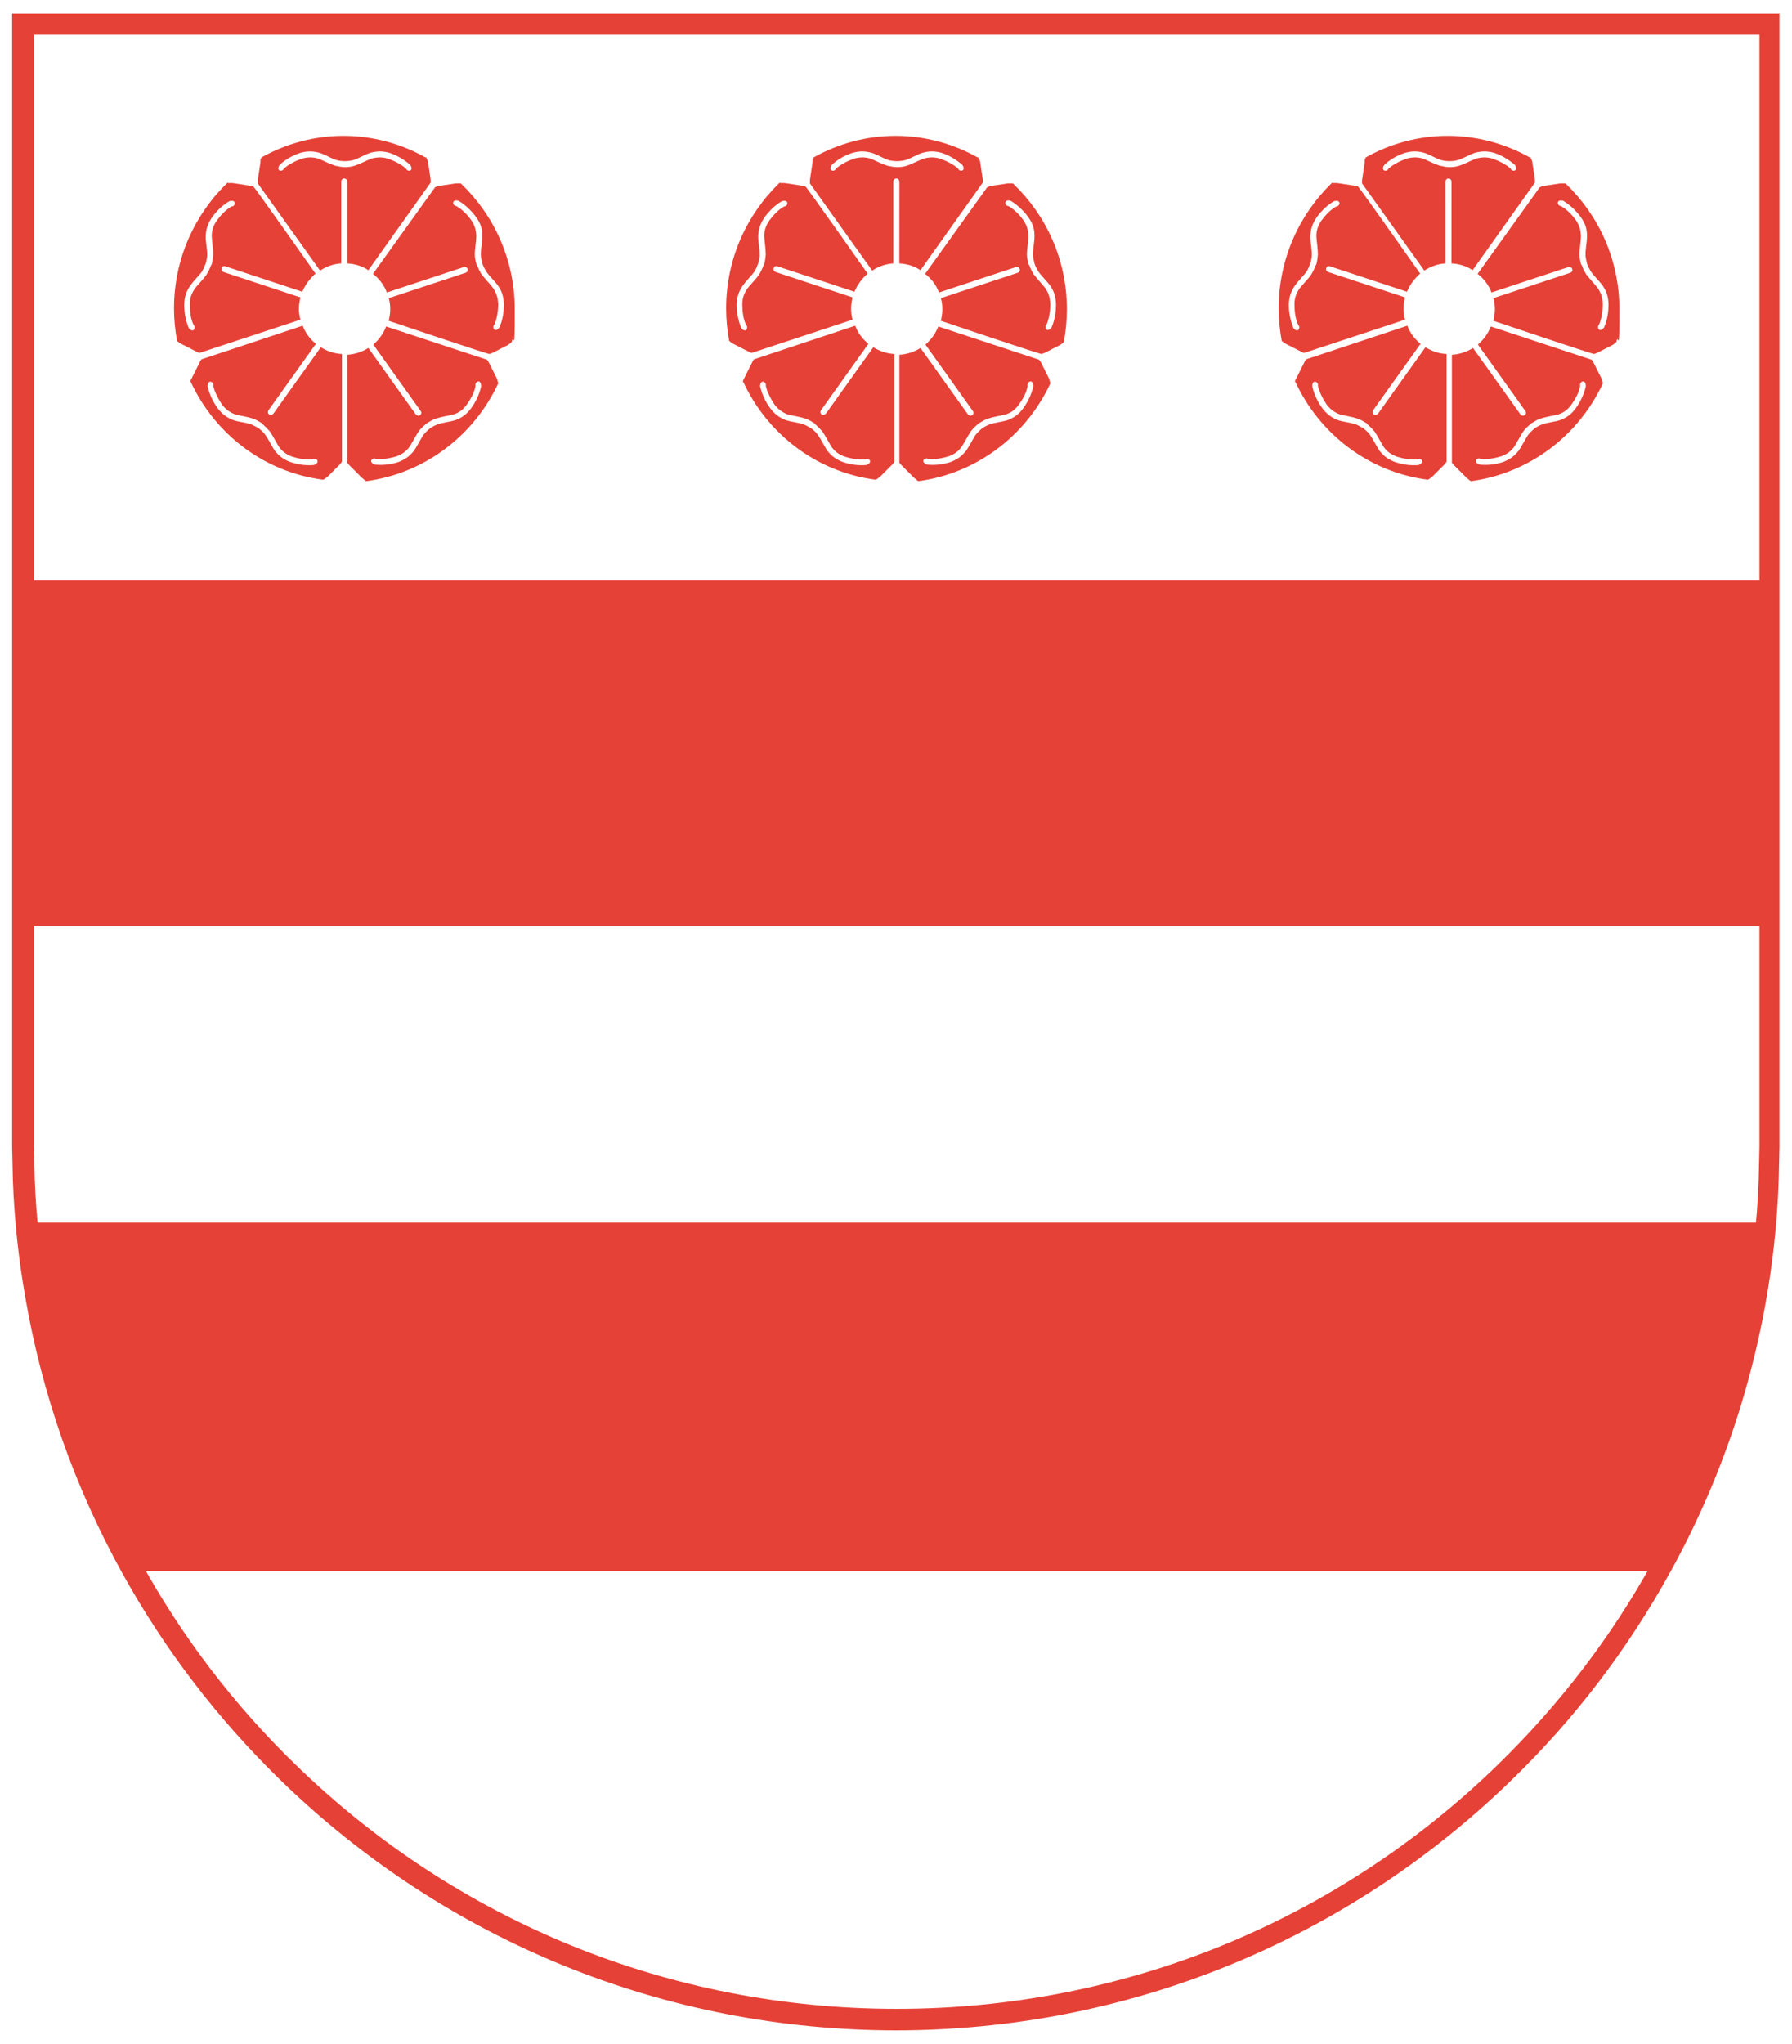 <svg viewBox="113.392 25.513 474.829 541.447" xmlns="http://www.w3.org/2000/svg" style="max-height: 500px" width="474.829" height="541.447"><path d="M350.9 563.4c-61.3 0-119.3-23.6-163.3-66.4-16.6-16.2-30.7-34.6-41.9-54.9-12.6-22.8-21.2-47.3-25.6-72.9-1.8-10.1-2.9-20.5-3.3-31l-.2-8.9V29.1h468.3v300.1l-.2 9q-.3 8.55-1.2 16.8c-3.4 30.7-12.6 60-27.6 87.1-11.2 20.3-25.3 38.8-41.9 54.9-44 42.8-102 66.4-163.3 66.4ZM122.4 34.7v294.5l.2 8.8c.4 10.2 1.5 20.3 3.2 30.2 4.3 24.9 12.7 48.9 24.9 71.1 10.9 19.8 24.7 37.9 40.9 53.6 42.9 41.8 99.5 64.8 159.4 64.8s116.5-23 159.4-64.8c16.2-15.8 30-33.8 40.9-53.6 14.6-26.4 23.6-55 26.9-85 .6-5.4 1-10.9 1.2-16.4l.2-8.8V34.7z" fill="#E64137"/><path d="M386.1 95.7c.3.9.7 1.7 1.2 2.5 1 1.3 2.1 2.4 3.1 3.7.9 1.4 1.2 2.5 1.3 4.1 0 1.8-.3 3.9-1 5.5-.7.6 0 2.4 1.3.8.9-2 1.2-4.1 1.2-6.3-.1-2-.5-3.3-1.6-4.9-1-1.3-2.2-2.4-3.1-3.7-.4-.7-.8-1.4-1-2.1-.2-.8-.4-1.6-.4-2.4 0-1.6.4-3.2.4-4.9 0-2-.5-3.3-1.6-4.9-1.3-1.8-2.8-3.2-4.7-4.4-2-.5-1.6 1.4-.6 1.4 1.6.9 3 2.4 4 3.8.9 1.4 1.2 2.4 1.3 4.1 0 1.6-.4 3.2-.4 4.9 0 .9.2 1.8.5 2.8m-13.3 42c-.7.6-1.4 1.2-2 2-.9 1.3-1.6 2.8-2.5 4.2-1 1.3-1.9 1.9-3.4 2.5-1.7.5-3.7.9-5.5.7-.8-.5-2.2.7-.3 1.5 2.2.2 4.2 0 6.3-.7 1.8-.7 2.9-1.5 4.1-3 .9-1.3 1.6-2.8 2.5-4.2.5-.6 1.1-1.2 1.7-1.7.6-.4 1.3-.8 2.1-1.1 1.5-.5 3.1-.6 4.7-1.1 1.8-.7 2.9-1.5 4.1-3.1 1.3-1.8 2.2-3.7 2.7-5.9-.1-2.1-1.8-1.1-1.5-.1-.3 1.8-1.3 3.6-2.4 5.1-1 1.3-1.9 2-3.4 2.5-1.6.4-3.2.6-4.7 1.1-.9.3-1.7.8-2.5 1.3m-43.4 0c-.8-.5-1.6-1-2.5-1.3-1.5-.5-3.1-.7-4.7-1.1-1.5-.6-2.4-1.3-3.4-2.5-1-1.5-2-3.3-2.4-5.1.3-.9-1.4-1.9-1.5.1.5 2.2 1.4 4.1 2.7 5.9 1.2 1.5 2.3 2.4 4.1 3.1 1.5.5 3.1.6 4.7 1.1.7.3 1.4.7 2.1 1.1.6.5 1.2 1 1.7 1.7.9 1.3 1.6 2.8 2.5 4.2 1.2 1.5 2.3 2.3 4.1 3 2.1.7 4.1 1 6.3.8 1.9-.8.5-2-.3-1.5-1.8.2-3.8-.2-5.5-.7-1.5-.6-2.4-1.2-3.4-2.5-.9-1.4-1.6-2.9-2.5-4.2-.6-.7-1.3-1.4-2-2m-13.5-42c.3-.9.4-1.8.5-2.8 0-1.6-.3-3.2-.4-4.9 0-1.6.4-2.7 1.3-4.1 1.1-1.5 2.5-3 4-3.8 1 0 1.4-1.9-.6-1.4-1.9 1.1-3.4 2.6-4.7 4.4-1.1 1.7-1.5 3-1.6 4.9 0 1.6.4 3.2.4 4.9 0 .8-.2 1.6-.4 2.3-.3.8-.6 1.5-1 2.2-1 1.3-2.2 2.4-3.1 3.7-1.1 1.6-1.5 3-1.6 4.9q0 3.3 1.2 6.3c1.3 1.6 2-.2 1.3-.8-.8-1.6-1-3.7-1-5.5 0-1.6.4-2.7 1.3-4.1 1-1.3 2.2-2.4 3.1-3.7.5-.8.9-1.6 1.2-2.5m35.2-26c1 0 1.9-.1 2.8-.4 1.5-.5 2.9-1.3 4.5-1.9 1.6-.4 2.7-.4 4.2 0 1.7.6 3.6 1.5 4.9 2.7.3.9 2.2.7 1.1-1-1.7-1.5-3.5-2.5-5.5-3.2-1.9-.5-3.2-.5-5.1 0-1.5.5-2.9 1.4-4.4 1.9-.8.2-1.5.3-2.3.3s-1.6-.1-2.3-.3c-1.5-.5-2.9-1.4-4.4-1.9-1.9-.5-3.2-.5-5.1 0-2.1.7-3.9 1.7-5.5 3.2-1.1 1.7.8 1.9 1.1 1 1.3-1.2 3.2-2.1 4.9-2.7 1.6-.4 2.7-.4 4.2 0 1.5.6 2.9 1.4 4.5 1.9.9.2 1.8.4 2.8.4m7.2 28.3 16.5-23c.3-.1.5-.2.8-.3l4.6-.7h1.4c8.8 8.4 14.3 20.2 14.3 33.4 0 2.9-.3 5.8-.8 8.6l-.2.2c-.2.2-.5.4-.8.6l-4.1 2.1c-.3.1-.5.2-.8.3s-26.7-8.8-26.7-8.8c.2-.9.4-1.9.4-3s-.1-2-.4-3l20.3-6.7c.6-.2.7-.6.6-1s-.5-.7-1.1-.5l-20.3 6.7c-.7-1.9-1.9-3.5-3.5-4.8m14-31v.2c.2.3.3.6.4.9l.7 4.7v.9l-16.5 23.2c-1.6-1.1-3.6-1.7-5.6-1.8V73.7c0-.6-.4-.9-.8-.9s-.8.3-.8.9v21.6c-2 .1-3.9.8-5.6 1.9L328 74.1v-.9l.7-4.7V68c0-.3.2-.6.3-.8 6.4-3.6 13.9-5.7 21.7-5.7s15.3 2.1 21.7 5.7M320.1 74h1.2l4.6.7c.3 0 .6.1.9.2S343.3 98 343.3 98c-1.5 1.3-2.7 2.9-3.5 4.8l-20.3-6.7c-.6-.2-1 0-1.1.5-.1.4 0 .8.6 1l20.3 6.7c-.2.9-.4 1.9-.4 2.9s.1 2 .4 3l-26.7 8.8c-.3 0-.6-.2-.8-.3l-4.1-2.1c-.1 0-.3-.2-.4-.2-.2-.2-.5-.4-.7-.6-.5-2.8-.8-5.6-.8-8.6 0-13.1 5.5-25 14.3-33.4m-9.9 53v-.2c.1-.3.2-.6.4-.9l2.1-4.2c.1-.3.3-.5.5-.8l26.8-8.9c.7 1.9 1.9 3.5 3.5 4.8L331 134.1c-.4.5-.2 1 .1 1.2s.8.2 1.2-.3l12.5-17.5c1.6 1 3.5 1.7 5.6 1.8v28.5c-.2.3-.3.5-.5.7l-3.3 3.3c-.1.1-.2.2-.4.3-.2.2-.5.4-.8.5-15.6-2-28.7-12.1-35.1-26m46.3 26.2h-.2c-.3-.3-.5-.5-.8-.7l-3.3-3.3c-.2-.2-.4-.4-.6-.7v-28.6c2-.1 4-.8 5.6-1.8l12.5 17.5c.4.5.8.5 1.2.3.3-.2.5-.7.1-1.2l-12.5-17.5c1.5-1.3 2.7-2.9 3.4-4.8l26.7 8.8c.2.2.4.5.5.7l2.1 4.2c0 .1.1.3.2.5 0 .3.2.6.2.9-6.5 13.9-19.6 23.9-35.1 25.9m175.9-57.3c.3.9.7 1.7 1.2 2.5 1 1.3 2.1 2.4 3.1 3.7.9 1.4 1.2 2.5 1.3 4.1 0 1.8-.3 3.9-1 5.5-.7.6 0 2.4 1.3.8.9-2 1.2-4.1 1.2-6.3-.1-2-.5-3.3-1.6-4.9-1-1.3-2.2-2.4-3.1-3.7-.4-.7-.8-1.4-1-2.1-.2-.8-.4-1.6-.4-2.4 0-1.6.4-3.2.4-4.9 0-2-.5-3.3-1.6-4.9-1.3-1.8-2.8-3.2-4.7-4.4-2-.5-1.6 1.4-.6 1.4 1.6.9 3 2.4 4 3.8.9 1.4 1.2 2.4 1.3 4.1 0 1.6-.4 3.2-.4 4.9 0 .9.2 1.8.5 2.8m-13.3 42c-.7.6-1.4 1.2-2 2-.9 1.3-1.6 2.8-2.5 4.2-1 1.3-1.9 1.9-3.4 2.5-1.7.5-3.7.9-5.5.7-.8-.5-2.2.7-.3 1.5 2.2.2 4.2 0 6.3-.7 1.8-.7 2.9-1.5 4.1-3 .9-1.3 1.6-2.8 2.5-4.2.5-.6 1.1-1.2 1.7-1.7.6-.4 1.3-.8 2.1-1.1 1.5-.5 3.1-.6 4.7-1.1 1.8-.7 2.9-1.5 4.1-3.1 1.3-1.8 2.2-3.7 2.7-5.9-.1-2.1-1.8-1.1-1.5-.1-.3 1.8-1.3 3.6-2.4 5.1-1 1.3-1.9 2-3.4 2.5-1.6.4-3.2.6-4.7 1.1-.9.3-1.7.8-2.5 1.3m-43.5 0c-.8-.5-1.6-1-2.5-1.3-1.5-.5-3.1-.7-4.7-1.1-1.5-.6-2.4-1.3-3.4-2.5-1-1.5-2-3.3-2.4-5.1.3-.9-1.4-1.9-1.5.1.5 2.2 1.4 4.1 2.7 5.9 1.2 1.5 2.3 2.4 4.1 3.1 1.5.5 3.1.6 4.7 1.1.7.3 1.4.7 2.1 1.1.6.5 1.2 1 1.7 1.7.9 1.3 1.6 2.8 2.5 4.2 1.2 1.5 2.3 2.3 4.1 3 2.1.7 4.1 1 6.3.8 1.9-.8.5-2-.3-1.5-1.8.2-3.8-.2-5.5-.7-1.5-.6-2.4-1.2-3.4-2.5-.9-1.4-1.6-2.9-2.5-4.2-.6-.7-1.3-1.4-2-2m-13.5-42c.3-.9.4-1.8.5-2.8 0-1.6-.3-3.2-.4-4.9 0-1.6.4-2.7 1.3-4.1 1.1-1.5 2.5-3 4-3.8 1 0 1.4-1.9-.6-1.4-1.9 1.1-3.4 2.6-4.7 4.4-1.1 1.7-1.5 3-1.6 4.9 0 1.6.4 3.2.4 4.9 0 .8-.2 1.6-.4 2.3-.3.8-.6 1.5-1 2.2-1 1.3-2.2 2.4-3.1 3.7-1.1 1.6-1.5 3-1.6 4.9q0 3.3 1.2 6.3c1.3 1.6 2-.2 1.3-.8-.8-1.6-1-3.7-1-5.5 0-1.6.4-2.7 1.3-4.1 1-1.3 2.2-2.4 3.1-3.7.5-.8.9-1.6 1.2-2.5m35.3-26c1 0 1.9-.1 2.8-.4 1.5-.5 2.9-1.3 4.5-1.9 1.6-.4 2.7-.4 4.2 0 1.7.6 3.6 1.5 4.9 2.7.3.9 2.2.7 1.1-1-1.7-1.5-3.5-2.5-5.5-3.2-1.9-.5-3.2-.5-5.1 0-1.5.5-2.9 1.4-4.4 1.9-.8.2-1.5.3-2.3.3s-1.6-.1-2.3-.3c-1.5-.5-2.9-1.4-4.4-1.9-1.9-.5-3.2-.5-5.1 0-2.1.7-3.9 1.7-5.5 3.2-1.1 1.7.8 1.9 1.1 1 1.3-1.2 3.2-2.1 4.9-2.7 1.6-.4 2.7-.4 4.2 0 1.5.6 2.9 1.4 4.5 1.9.9.2 1.8.4 2.8.4m7.2 28.3 16.5-23c.3-.1.5-.2.8-.3l4.6-.7h1.4c8.8 8.4 14.3 20.2 14.3 33.4s-.3 5.8-.8 8.6l-.2.2c-.2.2-.5.4-.8.6l-4.1 2.1c-.3.1-.5.2-.8.3s-26.7-8.8-26.7-8.8c.2-.9.4-1.9.4-3s-.1-2-.4-3l20.3-6.7c.6-.2.7-.6.6-1s-.5-.7-1.1-.5l-20.3 6.7c-.7-1.9-1.9-3.5-3.5-4.8m13.9-31v.2c.2.3.3.6.4.9l.7 4.7v.9l-16.5 23.2c-1.6-1.1-3.6-1.7-5.6-1.8V73.7c0-.6-.4-.9-.8-.9s-.8.3-.8.9v21.6c-2 .1-3.9.8-5.6 1.9l-16.5-23.1v-.9l.7-4.7V68c0-.3.2-.6.3-.8 6.4-3.6 13.9-5.7 21.7-5.7s15.3 2.1 21.7 5.7M466.5 74h1.2l4.6.7c.3 0 .6.1.9.2S489.7 98 489.7 98c-1.5 1.3-2.7 2.9-3.5 4.8l-20.3-6.7c-.6-.2-1 0-1.1.5-.1.4 0 .8.6 1l20.3 6.7c-.2.9-.4 1.9-.4 2.9s.1 2 .4 3L459 119c-.3 0-.6-.2-.8-.3l-4.1-2.1c-.1 0-.3-.2-.4-.2-.2-.2-.5-.4-.7-.6-.5-2.8-.8-5.6-.8-8.6 0-13.1 5.5-25 14.3-33.4m-10 53v-.2c.1-.3.2-.6.4-.9l2.1-4.2c.1-.3.3-.5.5-.8l26.8-8.9c.7 1.9 1.9 3.5 3.5 4.8l-12.5 17.5c-.4.5-.2 1 .1 1.2s.8.2 1.2-.3l12.5-17.5c1.6 1 3.5 1.7 5.6 1.8v28.5c-.2.3-.3.5-.5.7l-3.3 3.3c-.1.1-.2.2-.4.3-.2.2-.5.4-.8.5-15.6-2-28.7-12.1-35.1-26m46.4 26.2h-.2c-.3-.3-.5-.5-.8-.7l-3.3-3.3c-.2-.2-.4-.4-.6-.7v-28.6c2-.1 4-.8 5.6-1.8l12.5 17.5c.4.5.8.5 1.2.3.3-.2.5-.7.1-1.2L505 116.8c1.5-1.3 2.7-2.9 3.4-4.8l26.7 8.8c.2.2.4.5.5.7l2.1 4.2c0 .1.1.3.2.5 0 .3.2.6.2.9C531.6 141 518.5 151 503 153M239.8 95.7c.3.9.7 1.7 1.2 2.5 1 1.3 2.1 2.4 3.1 3.7.9 1.4 1.2 2.5 1.3 4.1 0 1.8-.3 3.9-1 5.5-.7.6 0 2.4 1.3.8.9-2 1.2-4.1 1.2-6.3-.1-2-.5-3.3-1.6-4.9-1-1.3-2.2-2.4-3.1-3.7-.4-.7-.8-1.4-1-2.1-.2-.8-.4-1.6-.4-2.4 0-1.6.4-3.2.4-4.9 0-2-.5-3.3-1.6-4.9-1.3-1.8-2.8-3.2-4.7-4.4-2-.5-1.6 1.4-.6 1.4 1.6.9 3 2.4 4 3.8.9 1.4 1.2 2.4 1.3 4.1 0 1.6-.4 3.2-.4 4.9 0 .9.2 1.8.5 2.8m-13.3 42c-.7.6-1.4 1.2-2 2-.9 1.3-1.6 2.8-2.5 4.2-1 1.3-1.9 1.9-3.4 2.5-1.7.5-3.7.9-5.5.7-.8-.5-2.2.7-.3 1.5 2.2.2 4.2 0 6.3-.7 1.8-.7 2.9-1.5 4.1-3 .9-1.3 1.6-2.8 2.5-4.2.5-.6 1.1-1.2 1.7-1.7.6-.4 1.3-.8 2.1-1.1 1.5-.5 3.1-.6 4.7-1.1 1.8-.7 2.9-1.5 4.1-3.1 1.3-1.8 2.2-3.7 2.7-5.9-.1-2.1-1.8-1.1-1.5-.1-.3 1.8-1.3 3.6-2.4 5.1-1 1.3-1.9 2-3.4 2.5-1.6.4-3.2.6-4.7 1.1-.9.3-1.7.8-2.5 1.3m-43.5 0c-.8-.5-1.6-1-2.5-1.3-1.5-.5-3.1-.7-4.7-1.1-1.5-.6-2.4-1.3-3.4-2.5-1-1.5-2-3.3-2.4-5.1.3-.9-1.4-1.9-1.5.1.5 2.2 1.4 4.1 2.7 5.9 1.2 1.5 2.3 2.4 4.1 3.1 1.5.5 3.1.6 4.7 1.1.7.3 1.4.7 2.1 1.1.6.5 1.2 1 1.7 1.7.9 1.3 1.6 2.8 2.5 4.2 1.2 1.5 2.3 2.3 4.1 3 2.1.7 4.1 1 6.3.8 1.9-.8.5-2-.3-1.5-1.8.2-3.8-.2-5.5-.7-1.5-.6-2.4-1.2-3.4-2.5-.9-1.4-1.6-2.9-2.5-4.2-.6-.7-1.3-1.4-2-2m-13.5-42c.3-.9.4-1.8.5-2.8 0-1.6-.3-3.2-.4-4.9 0-1.6.4-2.7 1.3-4.1 1.1-1.5 2.5-3 4-3.8 1 0 1.4-1.9-.6-1.4-1.9 1.1-3.4 2.6-4.7 4.4-1.1 1.7-1.5 3-1.6 4.9 0 1.6.4 3.2.4 4.9 0 .8-.2 1.6-.4 2.3-.3.8-.6 1.5-1 2.2-1 1.3-2.2 2.4-3.1 3.7-1.1 1.6-1.5 3-1.6 4.9q0 3.3 1.2 6.3c1.3 1.6 2-.2 1.3-.8-.8-1.6-1-3.7-1-5.5 0-1.6.4-2.7 1.3-4.1 1-1.3 2.2-2.4 3.1-3.7.5-.8.9-1.6 1.2-2.5m35.3-26c1 0 1.9-.1 2.8-.4 1.5-.5 2.9-1.3 4.5-1.9 1.6-.4 2.7-.4 4.2 0 1.7.6 3.6 1.5 4.9 2.7.3.9 2.2.7 1.1-1-1.7-1.5-3.5-2.5-5.5-3.2-1.9-.5-3.2-.5-5.1 0-1.5.5-2.9 1.4-4.4 1.9-.8.2-1.5.3-2.3.3s-1.6-.1-2.3-.3c-1.5-.5-2.9-1.4-4.4-1.9-1.9-.5-3.2-.5-5.1 0-2.1.7-3.9 1.7-5.5 3.2-1.1 1.7.8 1.9 1.1 1 1.3-1.2 3.2-2.1 4.9-2.7 1.6-.4 2.7-.4 4.2 0 1.5.6 2.9 1.4 4.5 1.9.9.2 1.8.4 2.8.4m7.2 28.3 16.5-23c.3-.1.5-.2.8-.3l4.6-.7h1.4c8.8 8.4 14.3 20.2 14.3 33.4s-.3 5.8-.8 8.6l-.2.2c-.2.2-.5.4-.8.6l-4.1 2.1c-.3.1-.5.2-.8.3s-26.7-8.8-26.7-8.8c.2-.9.4-1.9.4-3s-.1-2-.4-3l20.3-6.7c.6-.2.7-.6.6-1s-.5-.7-1.1-.5l-20.3 6.7c-.7-1.9-1.9-3.5-3.5-4.8m14-31v.2c.2.3.3.6.4.9l.7 4.7v.9L211 97.1c-1.6-1.1-3.6-1.7-5.6-1.8V73.7c0-.6-.4-.9-.8-.9s-.8.3-.8.9v21.6c-2 .1-3.9.8-5.6 1.9l-16.5-23.1v-.9l.7-4.7V68c0-.3.2-.6.3-.8 6.4-3.6 13.9-5.7 21.7-5.7s15.3 2.1 21.7 5.7M173.8 74h1.2l4.6.7c.3 0 .6.1.9.2S197 98 197 98c-1.5 1.3-2.7 2.9-3.5 4.8l-20.3-6.7c-.6-.2-1 0-1.1.5-.1.4 0 .8.6 1l20.3 6.7c-.2.9-.4 1.9-.4 2.9s.1 2 .4 3l-26.7 8.8c-.3 0-.6-.2-.8-.3l-4.1-2.1c-.1 0-.3-.2-.4-.2-.2-.2-.5-.4-.7-.6-.5-2.8-.8-5.6-.8-8.6 0-13.1 5.5-25 14.3-33.4m-10 53v-.2c.1-.3.2-.6.4-.9l2.1-4.2c.1-.3.3-.5.5-.8l26.8-8.9c.7 1.9 1.9 3.5 3.5 4.8l-12.5 17.5c-.4.5-.2 1 .1 1.2s.8.2 1.2-.3l12.5-17.5c1.6 1 3.5 1.7 5.6 1.8v28.5c-.2.3-.3.5-.5.7l-3.3 3.3c-.1.1-.2.2-.4.3-.2.2-.5.4-.8.5-15.6-2-28.7-12.1-35.1-26m46.4 26.2h-.2c-.3-.3-.5-.5-.8-.7l-3.3-3.3c-.2-.2-.4-.4-.6-.7v-28.6c2-.1 4-.8 5.6-1.8l12.5 17.5c.4.5.8.5 1.2.3.3-.2.5-.7.1-1.2l-12.5-17.5c1.5-1.3 2.7-2.9 3.4-4.8l26.7 8.8c.2.2.4.5.5.7l2.1 4.2c0 .1.1.3.2.5 0 .3.2.6.2.9-6.5 13.9-19.6 23.9-35.1 25.9m-91 27.1H581v89.7H119.3z" fill="#E64137"/><path d="M581.9 270.8H118.3v-91.5h463.5v91.5Zm-461.7-1.9H580v-87.8H120.2zm2.8 99.8c4.4 25.7 13.1 49.9 25.2 72z" fill="#E64137"/><path d="M580.9 354.7v-4.3H123v18.4c4.4 25.7 13.1 49.9 25.2 72h405.5c5.5-13.2 11-27.8 16.1-43.9 4.7-14.9 8.3-29.1 11.2-42.2Z" fill="#E64137"/><path d="M554.3 441.7H147.7l-.3-.5c-12.5-22.6-21-46.9-25.3-72.3v-19.5h459.8v5.5c-3.1 14.2-6.9 28.4-11.2 42.3-4.6 14.8-10.1 29.6-16.1 44l-.2.6Zm-405.5-1.9h404.3c5.9-14.1 11.2-28.6 15.8-43.2 4.3-13.8 8.1-27.9 11.1-42v-3.3H123.9v17.5c4.3 24.8 12.6 48.8 24.9 71.1Z" fill="#E64137"/></svg>